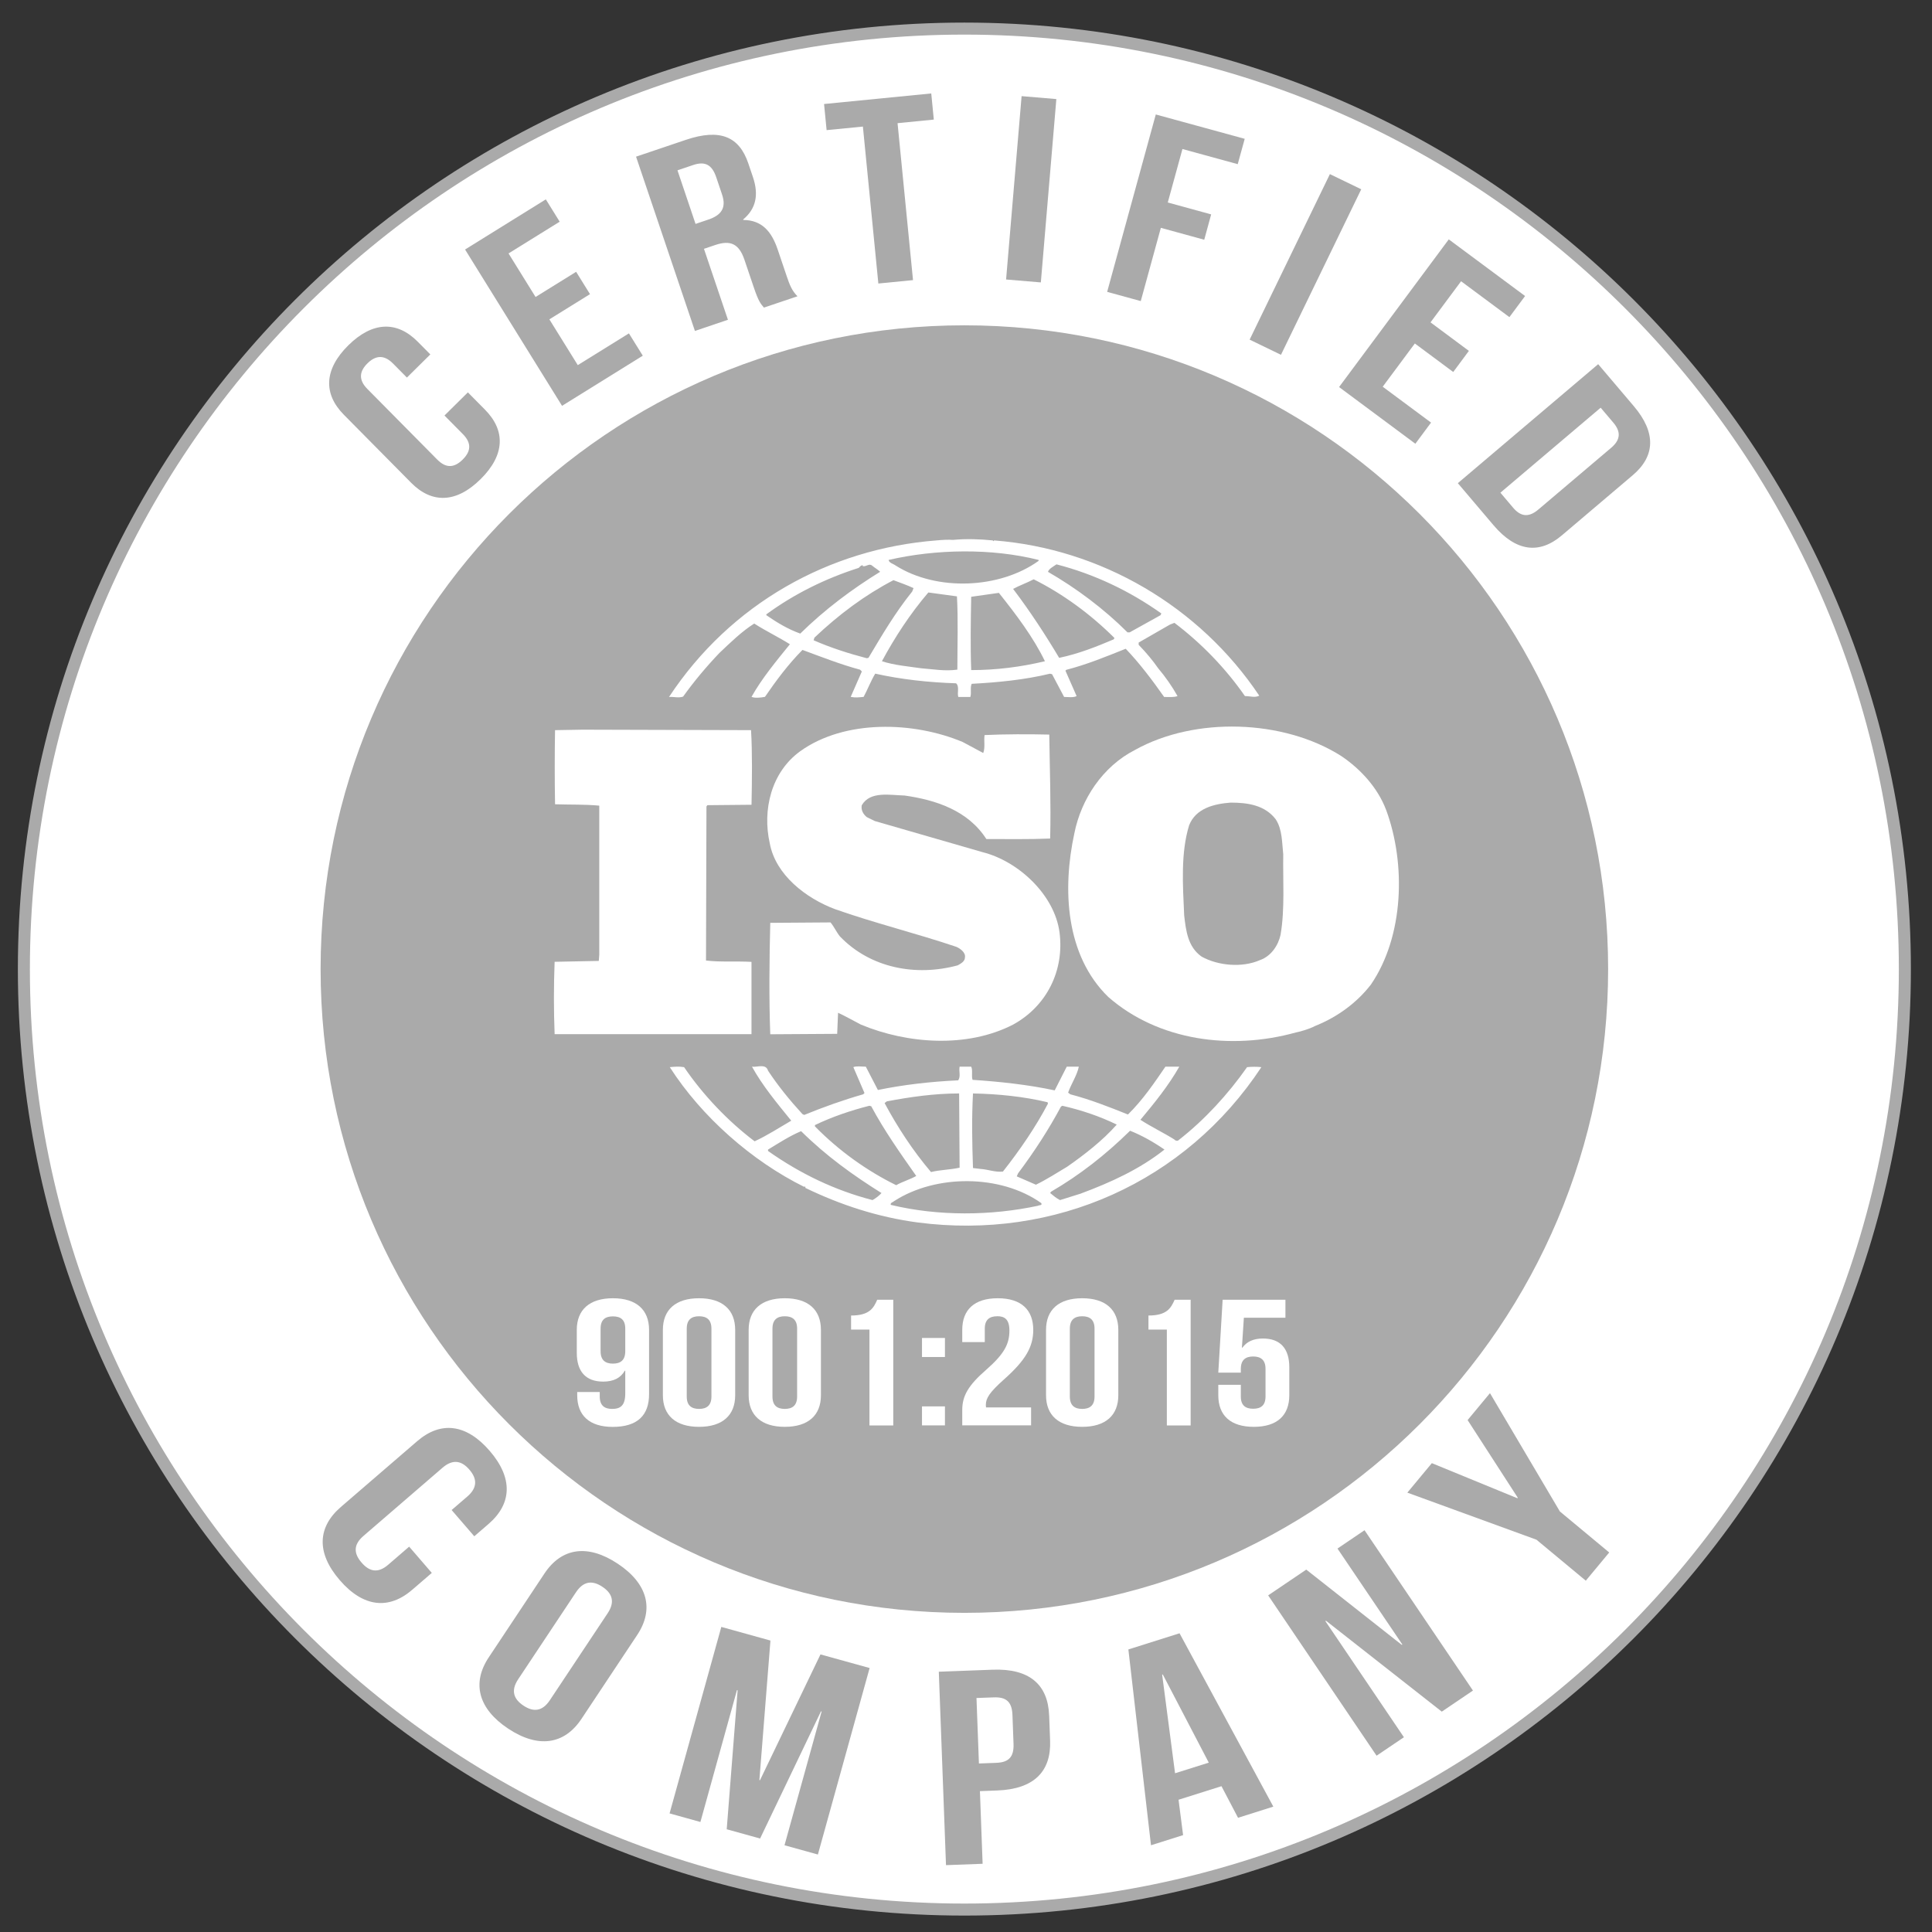<svg width="68" height="68" viewBox="0 0 68 68" fill="none" xmlns="http://www.w3.org/2000/svg">
<rect x="0" y="0" width="68" height="68" fill="#333333" stroke="none"/>
<path d="M33.943 67.211C52.225 67.211 67.045 52.39 67.045 34.109C67.045 15.827 52.225 1.007 33.943 1.007C15.661 1.007 0.841 15.827 0.841 34.109C0.841 52.39 15.661 67.211 33.943 67.211Z" fill="white"/>
<path fill-rule="evenodd" clip-rule="evenodd" d="M33.943 1.218C15.778 1.218 1.052 15.944 1.052 34.109C1.052 52.273 15.778 66.999 33.943 66.999C52.108 66.999 66.833 52.273 66.833 34.109C66.833 15.944 52.108 1.218 33.943 1.218ZM0.629 34.109C0.629 15.71 15.544 0.795 33.943 0.795C52.342 0.795 67.257 15.71 67.257 34.109C67.257 52.507 52.342 67.422 33.943 67.422C15.544 67.422 0.629 52.507 0.629 34.109Z" fill="#AAAAAA"/>
<path d="M33.943 56.767C46.457 56.767 56.601 46.623 56.601 34.109C56.601 21.595 46.457 11.45 33.943 11.45C21.429 11.45 11.284 21.595 11.284 34.109C11.284 46.623 21.429 56.767 33.943 56.767Z" fill="#AAAAAA"/>
<path d="M48.782 28.495C48.499 27.752 47.918 27.089 47.21 26.611C45.168 25.314 42.055 25.221 39.951 26.394C38.803 26.979 38.05 28.139 37.814 29.33C37.388 31.289 37.498 33.621 39.007 35.089C40.769 36.632 43.329 36.973 45.608 36.34C45.715 36.319 46.059 36.233 46.296 36.107L46.364 36.079C47.07 35.785 47.746 35.306 48.249 34.657C49.413 32.958 49.492 30.411 48.784 28.497L48.782 28.495ZM45.073 32.896C44.994 33.267 44.743 33.653 44.35 33.791C43.722 34.068 42.873 33.992 42.292 33.669C41.806 33.327 41.742 32.758 41.679 32.217C41.631 31.152 41.554 30.026 41.852 29.051C42.086 28.448 42.731 28.294 43.313 28.249C43.927 28.249 44.522 28.342 44.9 28.835C45.135 29.189 45.12 29.653 45.166 30.071C45.15 30.951 45.228 32 45.072 32.896H45.073Z" fill="white"/>
<path d="M26.451 33.855C25.932 33.824 25.351 33.869 24.849 33.807L24.865 28.386L24.896 28.34L26.451 28.325C26.468 27.445 26.482 26.501 26.434 25.699L20.512 25.682L19.536 25.699C19.521 26.517 19.521 27.473 19.536 28.308C20.071 28.325 20.573 28.308 21.092 28.356V33.605L21.076 33.821L19.521 33.852C19.488 34.715 19.488 35.55 19.521 36.399H26.45V33.852L26.451 33.855Z" fill="white"/>
<path d="M43.893 37.56C43.233 38.502 42.401 39.413 41.491 40.122C41.459 40.17 41.364 40.152 41.335 40.107C40.94 39.86 40.517 39.66 40.139 39.413C40.642 38.811 41.129 38.209 41.507 37.543H41.019C40.627 38.117 40.219 38.718 39.7 39.227C39.008 38.949 38.38 38.702 37.672 38.516L37.594 38.457C37.704 38.145 37.907 37.852 37.971 37.543H37.546L37.122 38.378C36.195 38.177 35.174 38.069 34.231 38.007C34.183 37.869 34.246 37.667 34.183 37.543H33.775C33.743 37.729 33.822 37.869 33.727 38.024C32.753 38.069 31.811 38.177 30.899 38.364L30.474 37.543C30.317 37.543 30.144 37.513 30.035 37.56L30.427 38.471L30.381 38.516C29.671 38.719 28.983 38.966 28.306 39.242L28.242 39.211C27.802 38.732 27.378 38.21 27.032 37.684C26.955 37.42 26.64 37.574 26.467 37.543C26.843 38.223 27.347 38.825 27.849 39.444C27.424 39.692 27.001 39.967 26.56 40.17C25.618 39.459 24.739 38.533 24.078 37.56C23.889 37.53 23.765 37.543 23.574 37.56C24.705 39.32 26.467 40.864 28.306 41.775C28.306 41.775 28.306 41.761 28.323 41.761C28.337 41.761 28.368 41.789 28.337 41.806C29.579 42.408 30.899 42.84 32.297 43.026C37.122 43.658 41.727 41.606 44.396 37.56C44.257 37.543 44.051 37.543 43.893 37.56ZM37.342 38.95L37.389 38.919C38.065 39.073 38.709 39.29 39.306 39.582C38.803 40.152 38.158 40.648 37.562 41.064C37.201 41.28 36.838 41.514 36.461 41.698L35.786 41.404L35.833 41.297C36.4 40.541 36.903 39.767 37.342 38.949V38.95ZM34.245 38.486C35.142 38.503 36.037 38.596 36.87 38.795L36.886 38.842C36.448 39.675 35.896 40.479 35.3 41.235C35.032 41.266 34.781 41.16 34.514 41.143L34.246 41.111C34.215 40.2 34.198 39.397 34.246 38.485L34.245 38.486ZM31.214 38.764C32.031 38.61 32.88 38.486 33.758 38.486L33.775 41.098C33.444 41.173 33.083 41.173 32.768 41.252C32.124 40.493 31.591 39.674 31.135 38.825L31.214 38.763V38.764ZM28.683 39.599C29.297 39.304 29.941 39.087 30.599 38.919L30.664 38.936C31.118 39.785 31.685 40.588 32.249 41.39C32.031 41.514 31.763 41.589 31.543 41.715C30.506 41.205 29.515 40.495 28.683 39.644V39.599ZM30.71 42.239C29.39 41.898 28.165 41.311 27.032 40.51V40.462C27.41 40.232 27.787 39.986 28.196 39.813C29.091 40.696 30.018 41.359 31.025 41.991C30.946 42.084 30.819 42.177 30.71 42.239ZM36.539 42.438C34.874 42.795 33.019 42.809 31.354 42.408C31.323 42.332 31.431 42.315 31.479 42.27C32.94 41.328 35.218 41.328 36.649 42.345C36.696 42.438 36.571 42.408 36.538 42.438H36.539ZM38.048 42.008L37.309 42.239C37.184 42.177 37.074 42.084 36.962 41.991L36.994 41.944C37.999 41.359 38.91 40.648 39.775 39.798C40.199 39.967 40.608 40.2 40.986 40.461C40.106 41.159 39.085 41.62 38.047 42.007L38.048 42.008Z" fill="white"/>
<path d="M24.048 24.511C24.426 23.985 24.849 23.477 25.32 22.983C25.728 22.596 26.106 22.227 26.546 21.947C26.955 22.21 27.41 22.428 27.802 22.675C27.316 23.274 26.814 23.879 26.451 24.527C26.561 24.575 26.766 24.559 26.924 24.527C27.316 23.956 27.74 23.384 28.244 22.875C28.918 23.123 29.579 23.384 30.272 23.571L30.334 23.633L29.942 24.528C30.115 24.561 30.225 24.545 30.397 24.528C30.538 24.267 30.647 23.974 30.805 23.71C31.718 23.913 32.677 24.019 33.651 24.05C33.777 24.16 33.682 24.391 33.729 24.53H34.153C34.2 24.377 34.138 24.205 34.2 24.068C35.112 24.02 36.07 23.927 36.953 23.712L37.029 23.729L37.453 24.53C37.596 24.53 37.783 24.562 37.893 24.499L37.5 23.606L37.532 23.575C38.253 23.389 38.93 23.111 39.621 22.834C40.109 23.343 40.563 23.946 40.974 24.531C41.146 24.531 41.318 24.548 41.445 24.5C41.256 24.162 41.019 23.823 40.769 23.527C40.563 23.233 40.345 22.973 40.077 22.695V22.616L41.177 21.984L41.336 21.922C42.294 22.647 43.141 23.527 43.818 24.5C44.007 24.5 44.165 24.565 44.322 24.486C42.215 21.337 38.742 19.311 34.988 19.021L34.971 19.05L34.94 19.021C34.516 18.976 33.997 18.957 33.541 19.003C33.369 18.988 33.164 19.003 32.96 19.021C29.189 19.313 25.716 21.244 23.547 24.531C23.705 24.515 23.893 24.579 24.051 24.515L24.048 24.511ZM30.57 23.153L30.506 23.167C29.861 22.999 29.233 22.796 28.636 22.535L28.666 22.442C29.53 21.624 30.441 20.945 31.447 20.42C31.684 20.513 31.919 20.589 32.153 20.699L32.107 20.819C31.509 21.562 31.038 22.363 30.568 23.153H30.57ZM33.696 23.569C33.258 23.631 32.864 23.555 32.423 23.521C32 23.459 31.465 23.414 31.041 23.273C31.496 22.427 32.031 21.607 32.675 20.853L33.681 20.99C33.727 21.791 33.696 22.719 33.696 23.569ZM34.183 23.586C34.152 22.765 34.167 21.856 34.183 21.005C34.497 20.96 34.843 20.912 35.157 20.867C35.771 21.637 36.369 22.428 36.778 23.273C35.929 23.476 35.063 23.585 34.184 23.585L34.183 23.586ZM39.197 22.504C38.582 22.765 37.953 23.014 37.279 23.154C36.792 22.337 36.257 21.518 35.658 20.727C35.878 20.608 36.146 20.514 36.382 20.39C37.405 20.899 38.394 21.624 39.226 22.456L39.197 22.504ZM37.184 19.863C38.504 20.204 39.745 20.789 40.876 21.592L40.845 21.654L39.762 22.256H39.683C38.851 21.424 37.877 20.699 36.886 20.127C36.917 20.018 37.075 19.94 37.184 19.864V19.863ZM36.556 19.74C35.188 20.726 32.973 20.819 31.529 19.908C31.448 19.846 31.292 19.816 31.276 19.708C32.942 19.323 34.906 19.292 36.556 19.708V19.74ZM26.97 21.624C27.96 20.899 29.06 20.359 30.224 19.988C30.272 19.94 30.302 19.895 30.365 19.895V19.926C30.491 19.956 30.585 19.816 30.695 19.908C30.79 19.987 30.901 20.049 30.979 20.125C30.004 20.726 29.045 21.437 28.166 22.3C27.742 22.148 27.35 21.915 26.972 21.652V21.623L26.97 21.624Z" fill="white"/>
<path d="M33.712 33.976C32.234 34.378 30.63 34.072 29.562 32.958C29.438 32.803 29.358 32.619 29.232 32.466L27.111 32.481C27.079 33.731 27.063 35.168 27.111 36.403L29.466 36.388L29.497 35.646C29.765 35.769 30.032 35.924 30.3 36.062C31.935 36.742 34.039 36.897 35.658 36.062C36.837 35.415 37.466 34.165 37.292 32.818C37.12 31.508 35.862 30.318 34.59 29.995L30.787 28.897L30.505 28.758C30.379 28.651 30.3 28.512 30.331 28.342C30.63 27.833 31.321 27.988 31.84 28C32.94 28.156 34.071 28.526 34.716 29.531C35.407 29.531 36.208 29.545 36.962 29.514C36.993 28.249 36.948 27.137 36.931 25.855C36.225 25.838 35.36 25.838 34.654 25.872C34.623 26.056 34.683 26.317 34.606 26.503L33.884 26.116C32.155 25.391 29.735 25.315 28.163 26.442C27.141 27.183 26.828 28.512 27.094 29.684C27.299 30.796 28.366 31.614 29.389 31.999C30.787 32.492 32.249 32.849 33.665 33.327C33.806 33.391 33.994 33.53 33.963 33.7C33.963 33.836 33.82 33.915 33.712 33.975V33.976Z" fill="white"/>
<path d="M22.845 49.071C22.845 49.817 22.433 50.222 21.566 50.222C20.744 50.222 20.316 49.817 20.316 49.109V48.995H21.109V49.153C21.109 49.469 21.277 49.589 21.543 49.589C21.841 49.589 22.007 49.469 22.007 49.045V48.243H21.992C21.846 48.495 21.604 48.628 21.23 48.628C20.613 48.628 20.301 48.268 20.301 47.617V46.807C20.301 46.099 20.751 45.694 21.573 45.694C22.395 45.694 22.845 46.099 22.845 46.807V49.071ZM22.007 47.559V46.762C22.007 46.446 21.84 46.332 21.573 46.332C21.306 46.332 21.139 46.446 21.139 46.762V47.559C21.139 47.875 21.306 47.995 21.573 47.995C21.84 47.995 22.007 47.875 22.007 47.559Z" fill="white"/>
<path d="M23.331 46.807C23.331 46.099 23.781 45.694 24.604 45.694C25.426 45.694 25.876 46.099 25.876 46.807V49.108C25.876 49.816 25.426 50.22 24.604 50.22C23.781 50.22 23.331 49.816 23.331 49.108V46.807ZM24.171 49.153C24.171 49.469 24.338 49.589 24.605 49.589C24.872 49.589 25.04 49.469 25.04 49.153V46.764C25.04 46.448 24.872 46.328 24.605 46.328C24.338 46.328 24.171 46.448 24.171 46.764V49.153Z" fill="white"/>
<path d="M26.35 46.807C26.35 46.099 26.8 45.694 27.622 45.694C28.444 45.694 28.894 46.099 28.894 46.807V49.108C28.894 49.816 28.444 50.22 27.622 50.22C26.8 50.22 26.35 49.816 26.35 49.108V46.807ZM27.188 49.153C27.188 49.469 27.355 49.589 27.622 49.589C27.888 49.589 28.056 49.469 28.056 49.153V46.764C28.056 46.448 27.888 46.328 27.622 46.328C27.355 46.328 27.188 46.448 27.188 46.764V49.153Z" fill="white"/>
<path d="M29.953 46.302C30.601 46.302 30.746 46.043 30.875 45.747H31.44V50.171H30.602V46.796H29.955V46.302H29.953Z" fill="white"/>
<path d="M33.259 47.092V47.762H32.451V47.092H33.259ZM33.259 49.5V50.169H32.451V49.5H33.259Z" fill="white"/>
<path d="M35.095 46.328C34.829 46.328 34.661 46.448 34.661 46.764V47.237H33.868V46.807C33.868 46.099 34.294 45.694 35.118 45.694C35.941 45.694 36.367 46.099 36.367 46.807C36.367 47.395 36.108 47.869 35.331 48.557C34.836 49 34.699 49.209 34.699 49.442C34.699 49.473 34.699 49.505 34.706 49.536H36.291V50.168H33.868V49.625C33.868 49.132 34.081 48.759 34.706 48.216C35.346 47.654 35.528 47.307 35.528 46.833C35.528 46.435 35.36 46.326 35.094 46.326L35.095 46.328Z" fill="white"/>
<path d="M36.817 46.807C36.817 46.099 37.267 45.694 38.089 45.694C38.912 45.694 39.361 46.099 39.361 46.807V49.108C39.361 49.816 38.912 50.22 38.089 50.22C37.267 50.22 36.817 49.816 36.817 49.108V46.807ZM37.655 49.153C37.655 49.469 37.823 49.589 38.089 49.589C38.356 49.589 38.524 49.469 38.524 49.153V46.764C38.524 46.448 38.356 46.328 38.089 46.328C37.823 46.328 37.655 46.448 37.655 46.764V49.153Z" fill="white"/>
<path d="M40.421 46.302C41.068 46.302 41.213 46.043 41.343 45.747H41.907V50.171H41.069V46.796H40.422V46.302H40.421Z" fill="white"/>
<path d="M43.673 49.153C43.673 49.469 43.841 49.583 44.107 49.583C44.374 49.583 44.542 49.469 44.542 49.153V48.18C44.542 47.864 44.374 47.744 44.107 47.744C43.841 47.744 43.673 47.864 43.673 48.18V48.312H42.88L43.033 45.747H45.243V46.379H43.78L43.711 47.434H43.727C43.879 47.225 44.114 47.111 44.45 47.111C45.068 47.111 45.379 47.47 45.379 48.122V49.108C45.379 49.816 44.953 50.22 44.13 50.22C43.306 50.22 42.88 49.816 42.88 49.108V48.741H43.673V49.153Z" fill="white"/>
<path d="M16.466 13.808L17.071 14.42C17.8 15.156 17.772 16.017 16.916 16.864C16.06 17.712 15.2 17.729 14.472 16.993L12.104 14.599C11.375 13.863 11.403 13.003 12.259 12.155C13.115 11.309 13.975 11.291 14.703 12.027L15.146 12.474L14.322 13.289L13.834 12.796C13.509 12.467 13.211 12.515 12.933 12.789C12.655 13.064 12.605 13.361 12.93 13.69L15.39 16.176C15.716 16.505 16.006 16.451 16.284 16.176C16.562 15.901 16.618 15.611 16.294 15.282L15.644 14.625L16.468 13.81L16.466 13.808Z" fill="#AAAAAA"/>
<path d="M18.848 10.454L20.278 9.567L20.766 10.353L19.336 11.24L20.336 12.851L22.136 11.734L22.624 12.519L19.782 14.284L16.369 8.782L19.211 7.017L19.699 7.803L17.899 8.92L18.85 10.453L18.848 10.454Z" fill="#AAAAAA"/>
<path d="M26.889 10.827C26.771 10.69 26.697 10.608 26.529 10.109L26.203 9.146C26.011 8.576 25.707 8.445 25.179 8.622L24.777 8.758L25.621 11.255L24.459 11.648L22.387 5.514L24.14 4.922C25.344 4.516 26.018 4.805 26.338 5.751L26.501 6.233C26.714 6.864 26.606 7.349 26.157 7.725L26.162 7.742C26.811 7.748 27.155 8.139 27.371 8.779L27.691 9.725C27.791 10.023 27.876 10.239 28.069 10.428L26.886 10.827H26.889ZM23.845 5.996L24.481 7.881L24.935 7.727C25.368 7.58 25.58 7.333 25.413 6.843L25.209 6.238C25.061 5.799 24.817 5.668 24.404 5.806L23.844 5.995L23.845 5.996Z" fill="#AAAAAA"/>
<path d="M29.004 3.661L32.777 3.289L32.867 4.209L31.591 4.335L32.135 9.859L30.915 9.979L30.371 4.455L29.094 4.58L29.004 3.659V3.661Z" fill="#AAAAAA"/>
<path d="M35.957 3.384L37.18 3.487L36.634 9.94L35.411 9.837L35.957 3.384Z" fill="#AAAAAA"/>
<path d="M41.102 7.127L42.629 7.546L42.385 8.438L40.858 8.019L40.151 10.597L38.968 10.273L40.68 4.029L43.81 4.886L43.564 5.778L41.618 5.245L41.102 7.126V7.127Z" fill="#AAAAAA"/>
<path d="M46.807 6.128L47.911 6.662L45.086 12.488L43.983 11.954L46.808 6.128H46.807Z" fill="#AAAAAA"/>
<path d="M50.349 11.346L51.7 12.35L51.149 13.093L49.798 12.089L48.667 13.611L50.368 14.874L49.816 15.618L47.131 13.623L50.992 8.425L53.678 10.419L53.126 11.162L51.425 9.899L50.349 11.347V11.346Z" fill="#AAAAAA"/>
<path d="M56.25 12.817L57.505 14.296C58.298 15.231 58.257 16.056 57.467 16.726L54.97 18.845C54.18 19.515 53.359 19.42 52.566 18.485L51.311 17.006L56.25 12.818V12.817ZM56.338 14.35L52.809 17.341L53.256 17.869C53.508 18.166 53.786 18.237 54.14 17.938L56.709 15.76C57.061 15.461 57.037 15.175 56.785 14.877L56.338 14.35Z" fill="#AAAAAA"/>
<path d="M15.197 55.362L14.511 55.953C13.686 56.666 12.785 56.574 11.957 55.615C11.129 54.656 11.173 53.752 11.998 53.04L14.681 50.727C15.506 50.014 16.407 50.106 17.235 51.065C18.063 52.024 18.019 52.928 17.194 53.64L16.693 54.072L15.896 53.148L16.449 52.672C16.817 52.354 16.789 52.037 16.521 51.727C16.253 51.415 15.944 51.342 15.576 51.659L12.791 54.061C12.423 54.378 12.458 54.688 12.726 54.998C12.994 55.309 13.296 55.391 13.664 55.073L14.401 54.437L15.198 55.361L15.197 55.362Z" fill="#AAAAAA"/>
<path d="M19.164 55.381C19.768 54.472 20.689 54.337 21.744 55.038C22.798 55.739 23.03 56.642 22.426 57.548L20.466 60.499C19.862 61.407 18.941 61.542 17.886 60.842C16.831 60.141 16.6 59.238 17.204 58.331L19.164 55.381ZM18.239 59.103C17.969 59.507 18.082 59.805 18.424 60.032C18.765 60.259 19.082 60.248 19.352 59.843L21.388 56.78C21.657 56.375 21.545 56.077 21.203 55.85C20.862 55.623 20.545 55.635 20.275 56.039L18.239 59.103Z" fill="#AAAAAA"/>
<path d="M26.726 62.652L26.749 62.658L28.878 58.23L30.608 58.709L28.787 65.273L27.612 64.947L28.918 60.241L28.895 60.235L26.753 64.71L25.578 64.384L25.962 59.492L25.939 59.486L24.652 64.128L23.567 63.826L25.388 57.262L27.117 57.742L26.728 62.652H26.726Z" fill="#AAAAAA"/>
<path d="M36.927 60.38L36.96 61.265C37.001 62.353 36.39 62.971 35.099 63.019L34.49 63.042L34.585 65.599L33.296 65.647L33.043 58.839L34.941 58.768C36.23 58.72 36.886 59.29 36.926 60.379L36.927 60.38ZM34.369 59.764L34.455 62.069L35.064 62.046C35.475 62.031 35.692 61.867 35.673 61.38L35.635 60.359C35.617 59.873 35.389 59.726 34.978 59.742L34.369 59.764Z" fill="#AAAAAA"/>
<path d="M44.817 63.587L43.575 63.98L42.992 62.868L41.481 63.345L41.641 64.59L40.511 64.947L39.715 58.055L41.516 57.486L44.818 63.589L44.817 63.587ZM41.358 62.413L42.545 62.039L40.927 58.936L40.904 58.943L41.358 62.413Z" fill="#AAAAAA"/>
<path d="M46.669 57.045L46.649 57.058L49.413 61.145L48.451 61.795L44.635 56.152L45.976 55.245L49.338 57.894L49.358 57.881L47.075 54.504L48.027 53.859L51.843 59.502L50.746 60.244L46.67 57.044L46.669 57.045Z" fill="#AAAAAA"/>
<path d="M54.08 54.193L49.534 52.536L50.396 51.498L53.406 52.733L53.421 52.715L51.655 49.982L52.442 49.034L54.903 53.199L56.639 54.642L55.815 55.635L54.078 54.192L54.08 54.193Z" fill="#AAAAAA"/>
</svg>
